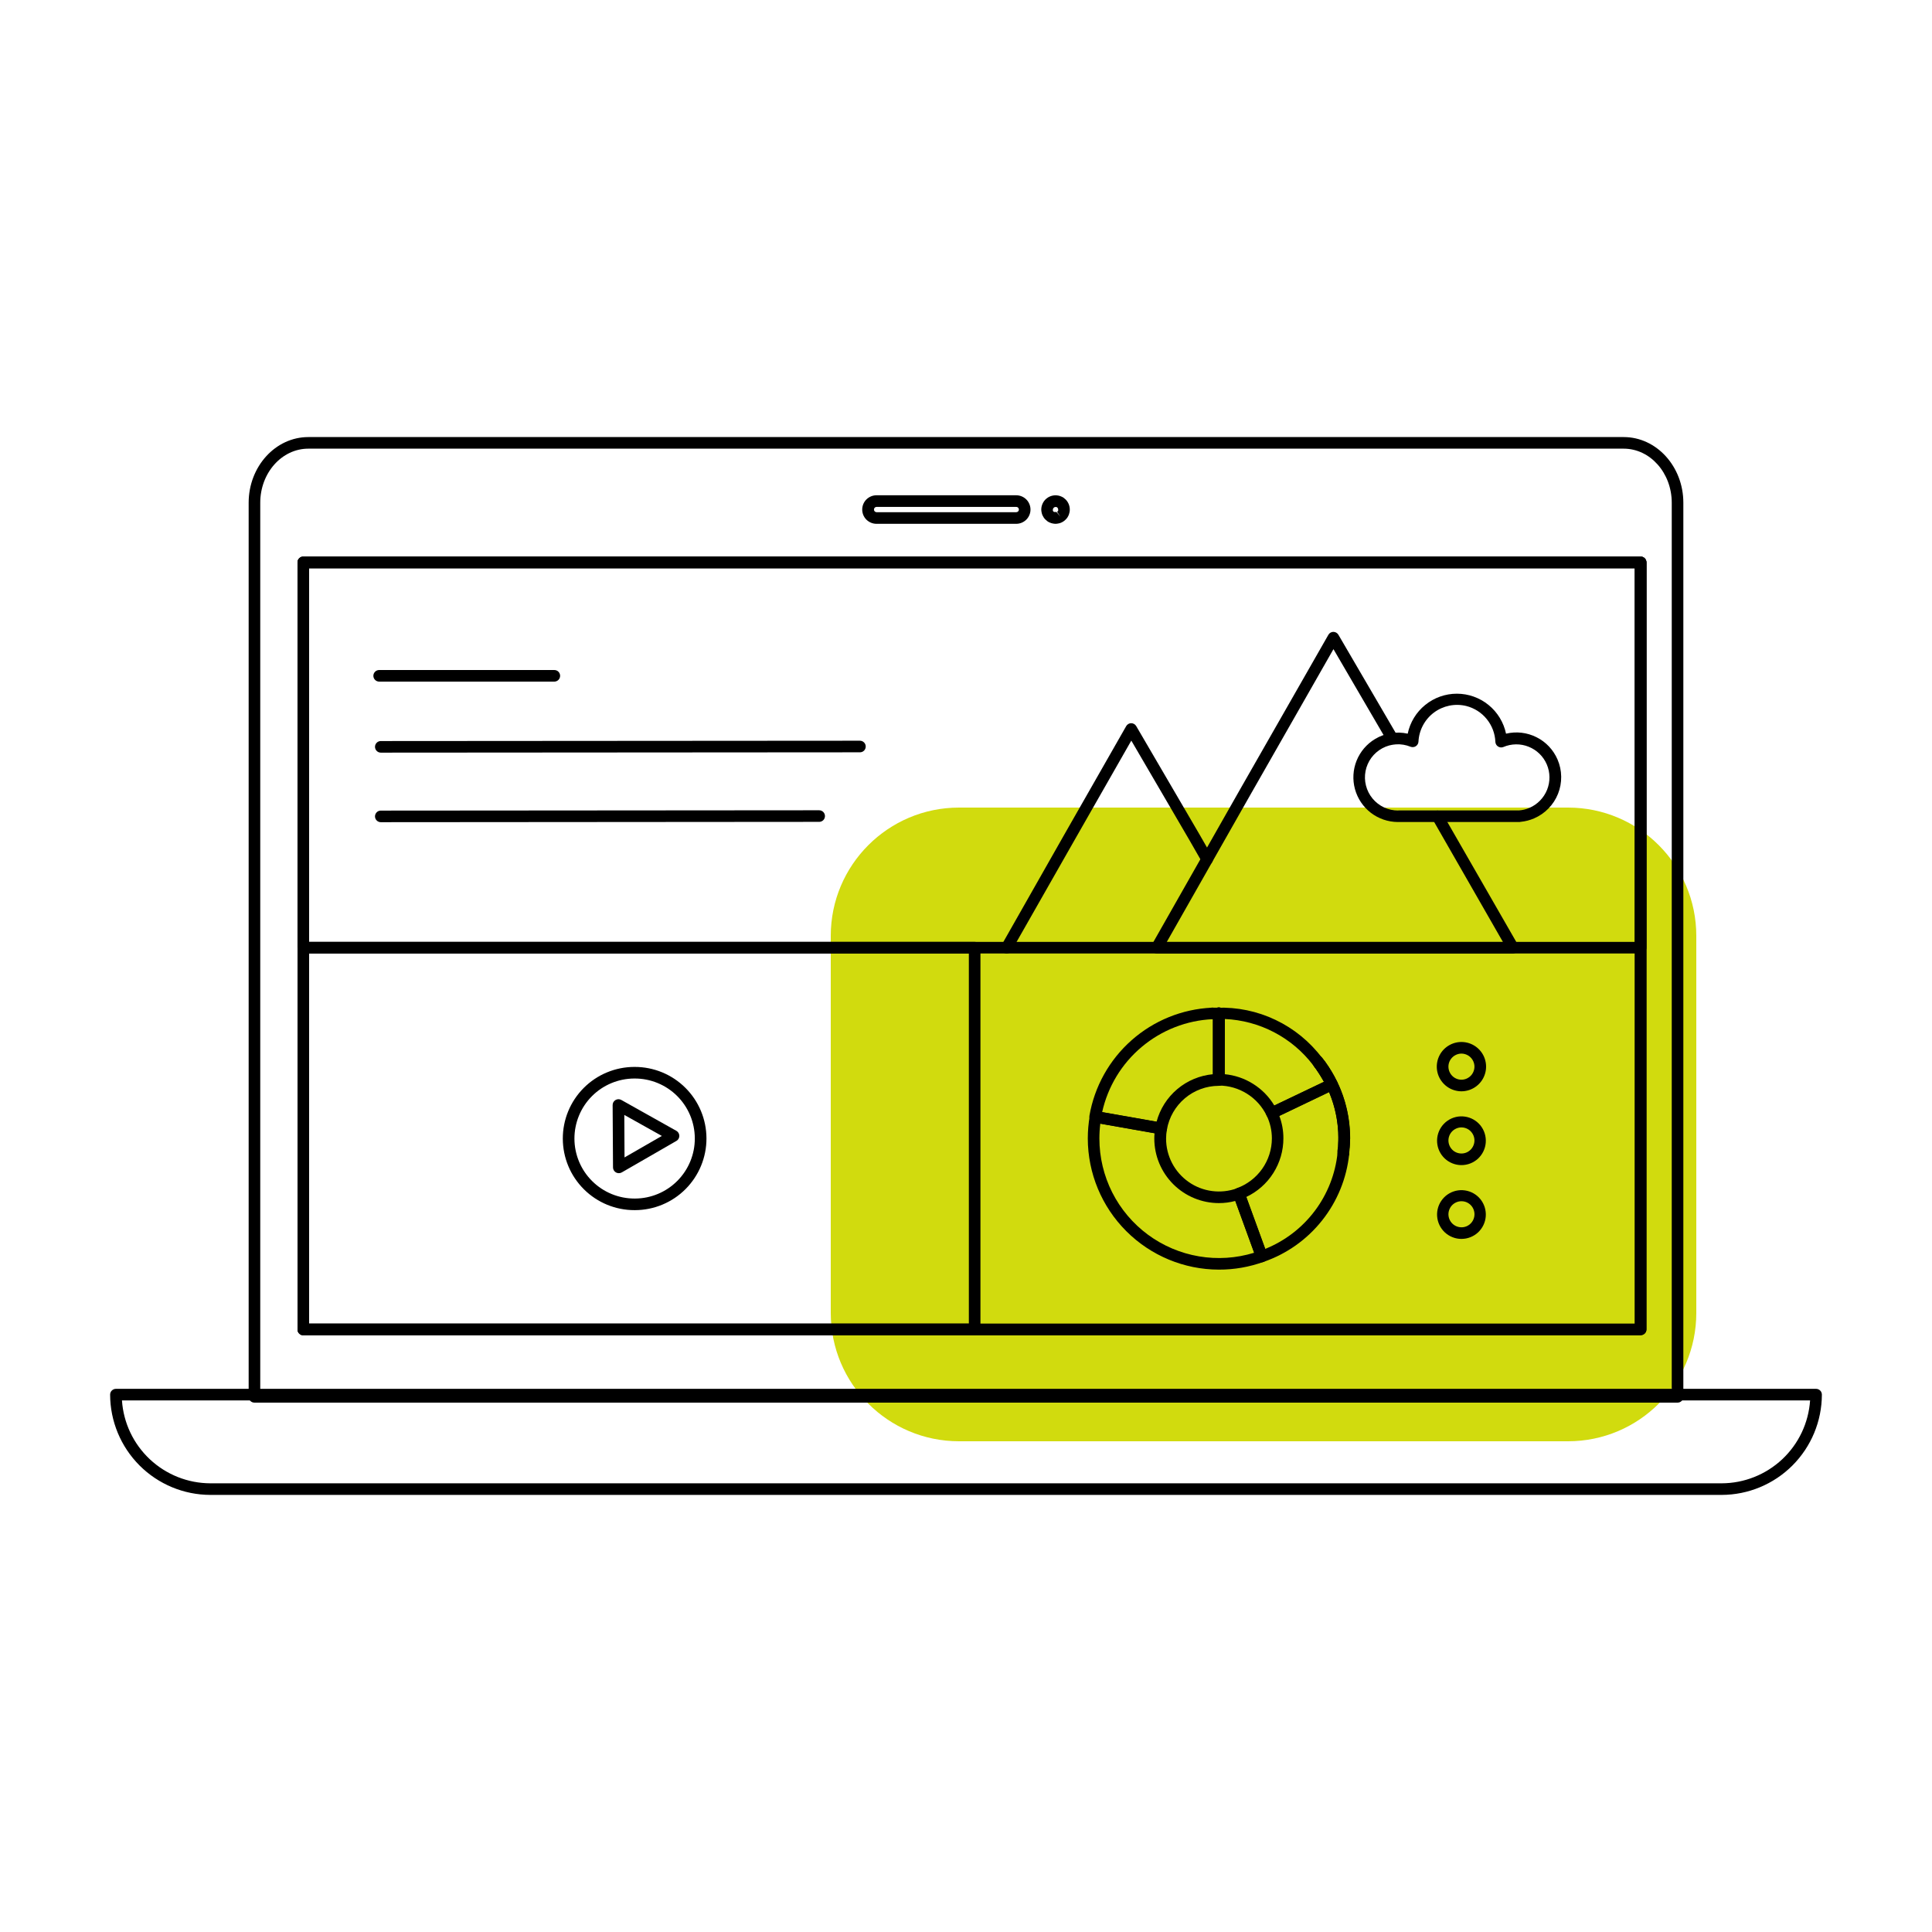 <svg width="71" height="71" viewBox="0 0 71 71" fill="none" xmlns="http://www.w3.org/2000/svg">
<path d="M57.624 29.678H35.244C32.641 29.678 30.53 31.789 30.53 34.392V48.252C30.53 50.855 32.641 52.966 35.244 52.966H57.624C60.227 52.966 62.338 50.855 62.338 48.252V34.392C62.338 31.789 60.227 29.678 57.624 29.678Z" fill="#D1DB0E"/>
<path d="M60.292 49.067H11.146C11.117 49.066 11.089 49.061 11.063 49.05C11.037 49.038 11.014 49.022 10.994 49.002C10.974 48.981 10.959 48.957 10.948 48.931C10.938 48.904 10.933 48.876 10.934 48.848V20.668C10.934 20.612 10.957 20.557 10.996 20.517C11.036 20.477 11.091 20.455 11.147 20.455H60.293C60.35 20.455 60.404 20.477 60.444 20.517C60.484 20.557 60.506 20.612 60.506 20.668V48.848C60.507 48.877 60.502 48.905 60.492 48.932C60.481 48.958 60.465 48.982 60.445 49.003C60.425 49.023 60.401 49.039 60.375 49.05C60.349 49.061 60.32 49.067 60.292 49.067V49.067ZM11.359 48.641H60.079V20.881H11.36L11.359 48.641Z" fill="black"/>
<path d="M61.649 51.546H9.351C9.294 51.546 9.24 51.524 9.2 51.484C9.16 51.444 9.138 51.389 9.138 51.333V18.476C9.138 17.146 10.122 16.062 11.33 16.062H59.67C60.878 16.062 61.862 17.145 61.862 18.476V51.326C61.863 51.355 61.858 51.383 61.848 51.41C61.838 51.436 61.822 51.461 61.803 51.481C61.783 51.502 61.759 51.518 61.733 51.529C61.706 51.54 61.678 51.546 61.649 51.546V51.546ZM9.564 51.12H61.436V18.476C61.436 17.381 60.644 16.488 59.67 16.488H11.33C10.356 16.488 9.564 17.379 9.564 18.476V51.12ZM60.292 49.074H11.146C11.117 49.074 11.088 49.068 11.061 49.056C11.035 49.044 11.011 49.028 10.991 49.007C10.971 48.985 10.956 48.96 10.946 48.933C10.936 48.906 10.932 48.877 10.934 48.848V20.668C10.934 20.612 10.956 20.558 10.996 20.517C11.036 20.478 11.091 20.455 11.147 20.455H60.293C60.35 20.455 60.404 20.478 60.444 20.517C60.484 20.558 60.506 20.612 60.506 20.668V48.848C60.507 48.877 60.502 48.905 60.492 48.932C60.481 48.958 60.465 48.982 60.445 49.003C60.425 49.023 60.401 49.039 60.375 49.05C60.349 49.061 60.32 49.067 60.292 49.067V49.074ZM11.359 48.648H60.079V20.881H11.36L11.359 48.648Z" fill="black"/>
<path d="M63.27 54.937H7.73C6.754 54.935 5.818 54.546 5.128 53.855C4.438 53.164 4.049 52.228 4.047 51.252C4.047 51.196 4.069 51.141 4.109 51.102C4.149 51.062 4.204 51.039 4.26 51.039H66.74C66.796 51.039 66.851 51.062 66.891 51.102C66.931 51.141 66.953 51.196 66.953 51.252C66.951 52.228 66.562 53.164 65.872 53.855C65.182 54.546 64.246 54.935 63.27 54.937V54.937ZM4.482 51.465C4.537 52.29 4.904 53.063 5.507 53.628C6.11 54.193 6.905 54.509 7.732 54.511H63.27C64.096 54.509 64.891 54.193 65.495 53.628C66.098 53.063 66.464 52.29 66.52 51.465H4.482Z" fill="black"/>
<path d="M60.292 35.04H11.146C11.089 35.04 11.035 35.017 10.995 34.977C10.955 34.938 10.933 34.883 10.933 34.827V20.668C10.933 20.612 10.955 20.557 10.995 20.517C11.035 20.477 11.089 20.455 11.146 20.455H60.292C60.348 20.455 60.403 20.477 60.442 20.517C60.482 20.557 60.505 20.612 60.505 20.668V34.827C60.505 34.883 60.482 34.938 60.442 34.977C60.403 35.017 60.348 35.04 60.292 35.04V35.04ZM11.359 34.614H60.079V20.881H11.36L11.359 34.614Z" fill="black"/>
<path d="M36.994 35.04C36.957 35.04 36.921 35.031 36.889 35.012C36.841 34.984 36.806 34.939 36.791 34.886C36.777 34.833 36.783 34.776 36.809 34.728L39.098 30.696L41.387 26.685C41.406 26.652 41.432 26.625 41.465 26.606C41.497 26.587 41.533 26.577 41.571 26.577V26.577C41.608 26.577 41.645 26.587 41.677 26.606C41.709 26.624 41.736 26.651 41.755 26.683L44.085 30.672L44.545 31.473C44.574 31.522 44.581 31.58 44.567 31.635C44.552 31.689 44.516 31.736 44.467 31.764C44.418 31.792 44.36 31.8 44.306 31.785C44.251 31.771 44.205 31.735 44.176 31.686L43.718 30.887L41.575 27.217L39.468 30.909L37.178 34.932C37.16 34.965 37.133 34.992 37.101 35.011C37.069 35.03 37.032 35.04 36.994 35.04V35.04Z" fill="black"/>
<path d="M55.604 35.04H42.513C42.476 35.04 42.439 35.03 42.407 35.012C42.375 34.993 42.348 34.967 42.329 34.934C42.31 34.902 42.3 34.866 42.3 34.828C42.299 34.791 42.309 34.754 42.327 34.722L45.572 29.009L48.817 23.329C48.835 23.297 48.861 23.269 48.894 23.25C48.926 23.231 48.963 23.221 49 23.221V23.221C49.037 23.221 49.074 23.231 49.106 23.249C49.139 23.268 49.166 23.294 49.185 23.326L51.359 27.05C51.382 27.098 51.386 27.153 51.37 27.204C51.354 27.255 51.32 27.298 51.274 27.325C51.228 27.352 51.173 27.361 51.121 27.35C51.069 27.338 51.023 27.308 50.992 27.264L49.004 23.856L45.943 29.221L42.878 34.617H55.232L52.645 30.104C52.631 30.08 52.622 30.053 52.618 30.025C52.614 29.997 52.616 29.969 52.623 29.942C52.63 29.915 52.643 29.89 52.66 29.867C52.677 29.845 52.699 29.827 52.723 29.813C52.772 29.787 52.828 29.781 52.881 29.796C52.934 29.81 52.979 29.844 53.007 29.891L55.782 34.719C55.801 34.751 55.811 34.788 55.811 34.826C55.811 34.863 55.801 34.9 55.782 34.932C55.764 34.964 55.738 34.99 55.707 35.009C55.676 35.028 55.641 35.038 55.604 35.04V35.04Z" fill="black"/>
<path d="M37.346 19.25H32.21C32.071 19.25 31.938 19.194 31.839 19.096C31.741 18.998 31.686 18.864 31.686 18.726C31.686 18.587 31.741 18.453 31.839 18.355C31.938 18.257 32.071 18.201 32.21 18.201H37.346C37.485 18.201 37.618 18.257 37.717 18.355C37.815 18.453 37.87 18.587 37.87 18.726C37.87 18.864 37.815 18.998 37.717 19.096C37.618 19.194 37.485 19.25 37.346 19.25ZM32.216 18.628C32.203 18.628 32.19 18.63 32.178 18.635C32.166 18.64 32.155 18.647 32.146 18.656C32.137 18.665 32.13 18.676 32.125 18.688C32.12 18.7 32.118 18.713 32.118 18.726C32.118 18.738 32.12 18.751 32.125 18.763C32.13 18.775 32.137 18.786 32.146 18.795C32.155 18.804 32.166 18.811 32.178 18.816C32.19 18.821 32.203 18.823 32.216 18.823H37.346C37.372 18.823 37.397 18.813 37.415 18.795C37.434 18.776 37.444 18.752 37.444 18.726C37.444 18.7 37.434 18.675 37.415 18.656C37.397 18.638 37.372 18.628 37.346 18.628H32.216Z" fill="black"/>
<path d="M38.79 19.25C38.756 19.249 38.721 19.245 38.688 19.238C38.653 19.232 38.619 19.221 38.587 19.207C38.559 19.196 38.531 19.183 38.506 19.166L38.49 19.154C38.465 19.136 38.442 19.115 38.419 19.093C38.395 19.071 38.374 19.046 38.356 19.018C38.337 18.989 38.321 18.96 38.307 18.929C38.294 18.896 38.284 18.862 38.278 18.828C38.27 18.794 38.267 18.76 38.266 18.726C38.266 18.648 38.284 18.572 38.317 18.502C38.35 18.432 38.398 18.37 38.458 18.321C38.518 18.272 38.588 18.237 38.663 18.218C38.738 18.199 38.816 18.197 38.892 18.212C38.927 18.219 38.961 18.229 38.993 18.243C39.024 18.255 39.053 18.27 39.081 18.288C39.109 18.308 39.136 18.331 39.161 18.355C39.259 18.453 39.314 18.587 39.314 18.726C39.315 18.76 39.311 18.794 39.304 18.828C39.298 18.858 39.289 18.887 39.279 18.916C39.264 18.952 39.246 18.987 39.225 19.02C39.206 19.047 39.185 19.072 39.161 19.095C39.138 19.119 39.112 19.14 39.084 19.159C39.053 19.181 39.018 19.199 38.982 19.213C38.953 19.224 38.923 19.233 38.892 19.238C38.859 19.245 38.825 19.249 38.79 19.25V19.25ZM38.826 18.817L38.968 18.984L38.847 18.809L38.865 18.794L38.88 18.777C38.883 18.772 38.886 18.767 38.888 18.761V18.761C38.888 18.756 38.888 18.751 38.888 18.745C38.888 18.745 38.888 18.737 38.888 18.726C38.888 18.7 38.878 18.675 38.86 18.656L38.841 18.642L38.826 18.633H38.809C38.793 18.631 38.777 18.631 38.763 18.636C38.748 18.641 38.734 18.649 38.723 18.66C38.714 18.669 38.706 18.68 38.7 18.692C38.695 18.704 38.692 18.717 38.692 18.73C38.691 18.736 38.691 18.742 38.692 18.748C38.691 18.754 38.691 18.76 38.692 18.765C38.692 18.765 38.701 18.781 38.705 18.79L38.732 18.814H38.74H38.763C38.776 18.817 38.79 18.817 38.803 18.814L38.826 18.817Z" fill="black"/>
<path d="M35.818 49.067H11.146C11.117 49.066 11.089 49.061 11.063 49.05C11.037 49.038 11.014 49.022 10.994 49.002C10.974 48.981 10.959 48.957 10.948 48.931C10.938 48.904 10.933 48.876 10.934 48.848V34.827C10.934 34.77 10.957 34.716 10.996 34.676C11.036 34.636 11.091 34.614 11.147 34.614H35.818C35.875 34.614 35.929 34.636 35.969 34.676C36.009 34.716 36.031 34.77 36.031 34.827V48.848C36.032 48.876 36.027 48.905 36.017 48.931C36.006 48.958 35.991 48.982 35.971 49.002C35.951 49.023 35.927 49.039 35.901 49.05C35.875 49.061 35.847 49.067 35.818 49.067ZM11.36 48.641H35.605V35.04H11.36V48.641Z" fill="black"/>
<path d="M23.322 44.472C22.624 44.474 21.954 44.199 21.459 43.706C20.964 43.215 20.685 42.546 20.683 41.848C20.681 41.15 20.956 40.48 21.448 39.985C21.94 39.49 22.609 39.211 23.306 39.209H23.323C24.021 39.207 24.691 39.483 25.186 39.975C25.681 40.467 25.96 41.135 25.962 41.833C25.964 42.531 25.688 43.201 25.196 43.696C24.704 44.191 24.035 44.47 23.338 44.472H23.322ZM23.309 39.635C22.724 39.637 22.164 39.871 21.752 40.285C21.339 40.7 21.109 41.262 21.11 41.847C21.112 42.432 21.346 42.992 21.761 43.404C22.176 43.817 22.737 44.047 23.322 44.046H23.336C23.921 44.044 24.481 43.81 24.893 43.395C25.306 42.98 25.536 42.418 25.534 41.833C25.532 41.248 25.298 40.688 24.884 40.276C24.469 39.864 23.907 39.633 23.322 39.635H23.309ZM22.741 43.114C22.704 43.114 22.667 43.104 22.635 43.086C22.602 43.067 22.576 43.041 22.557 43.008C22.538 42.976 22.528 42.94 22.528 42.903L22.514 40.609C22.514 40.572 22.524 40.535 22.542 40.503C22.561 40.471 22.587 40.444 22.62 40.425C22.652 40.406 22.688 40.396 22.726 40.395C22.763 40.395 22.799 40.404 22.832 40.422L24.858 41.558C24.891 41.577 24.918 41.604 24.936 41.636C24.955 41.669 24.965 41.706 24.965 41.743C24.965 41.781 24.955 41.818 24.936 41.85C24.918 41.883 24.891 41.91 24.858 41.928L23.856 42.506L22.849 43.086C22.816 43.105 22.777 43.115 22.738 43.114H22.741ZM22.943 40.973L22.951 42.535L24.323 41.745L22.943 40.973Z" fill="black"/>
<path d="M53.709 40.105C53.622 40.105 53.536 40.092 53.453 40.068C53.281 40.018 53.128 39.918 53.013 39.78C52.897 39.643 52.826 39.475 52.806 39.297C52.787 39.118 52.821 38.938 52.904 38.779C52.986 38.621 53.115 38.49 53.272 38.404C53.429 38.318 53.608 38.28 53.787 38.296C53.965 38.312 54.135 38.38 54.275 38.493C54.414 38.605 54.518 38.756 54.571 38.927C54.625 39.098 54.627 39.281 54.576 39.453C54.521 39.641 54.407 39.805 54.25 39.923C54.094 40.04 53.904 40.104 53.709 40.105ZM53.709 38.719C53.628 38.719 53.549 38.74 53.479 38.779C53.423 38.809 53.375 38.85 53.335 38.899C53.296 38.948 53.266 39.004 53.248 39.065C53.231 39.125 53.225 39.188 53.232 39.251C53.239 39.313 53.258 39.374 53.288 39.429C53.318 39.484 53.359 39.533 53.407 39.572C53.456 39.612 53.512 39.641 53.572 39.659C53.694 39.695 53.826 39.681 53.937 39.619C54.02 39.574 54.088 39.505 54.131 39.421C54.175 39.337 54.193 39.242 54.183 39.148C54.172 39.053 54.135 38.965 54.074 38.892C54.014 38.819 53.933 38.766 53.842 38.739C53.798 38.726 53.753 38.719 53.707 38.719H53.709Z" fill="black"/>
<path d="M53.709 42.817C53.622 42.817 53.536 42.805 53.453 42.78C53.236 42.716 53.051 42.572 52.936 42.377C52.821 42.182 52.784 41.951 52.832 41.73C52.881 41.508 53.011 41.314 53.197 41.185C53.384 41.056 53.612 41.002 53.836 41.035C54.06 41.067 54.263 41.183 54.406 41.359C54.547 41.535 54.617 41.759 54.601 41.985C54.585 42.211 54.484 42.422 54.319 42.577C54.153 42.731 53.935 42.817 53.709 42.817V42.817ZM53.709 41.431C53.628 41.431 53.549 41.452 53.479 41.491C53.423 41.521 53.375 41.562 53.335 41.611C53.296 41.66 53.266 41.716 53.249 41.777C53.231 41.837 53.225 41.901 53.232 41.963C53.239 42.026 53.258 42.086 53.288 42.141C53.318 42.197 53.359 42.245 53.407 42.285C53.456 42.324 53.512 42.354 53.572 42.371C53.694 42.407 53.826 42.393 53.937 42.332C54.02 42.286 54.088 42.217 54.131 42.133C54.175 42.049 54.193 41.954 54.183 41.86C54.173 41.766 54.135 41.677 54.074 41.604C54.014 41.531 53.933 41.478 53.842 41.451C53.798 41.438 53.753 41.432 53.707 41.431H53.709Z" fill="black"/>
<path d="M53.709 45.529C53.622 45.529 53.536 45.517 53.453 45.492C53.236 45.428 53.051 45.284 52.936 45.089C52.821 44.894 52.784 44.663 52.832 44.442C52.881 44.22 53.011 44.026 53.197 43.897C53.384 43.768 53.612 43.714 53.836 43.747C54.06 43.779 54.263 43.895 54.406 44.071C54.547 44.248 54.617 44.471 54.601 44.697C54.585 44.923 54.484 45.134 54.319 45.289C54.153 45.443 53.935 45.529 53.709 45.529V45.529ZM53.709 44.144C53.628 44.144 53.549 44.164 53.479 44.203C53.423 44.233 53.375 44.274 53.335 44.323C53.296 44.372 53.267 44.429 53.249 44.489C53.213 44.611 53.227 44.742 53.288 44.853C53.349 44.965 53.452 45.048 53.574 45.083C53.696 45.119 53.827 45.105 53.939 45.044C54.022 44.998 54.089 44.929 54.133 44.845C54.176 44.761 54.194 44.666 54.184 44.572C54.174 44.478 54.136 44.389 54.076 44.316C54.015 44.243 53.934 44.19 53.844 44.163C53.799 44.15 53.753 44.144 53.707 44.144H53.709Z" fill="black"/>
<path d="M20.371 25.049H13.934C13.878 25.049 13.824 25.026 13.784 24.986C13.744 24.947 13.721 24.892 13.721 24.836C13.721 24.779 13.744 24.725 13.784 24.685C13.824 24.645 13.878 24.623 13.934 24.623V24.623H20.371C20.428 24.623 20.482 24.645 20.522 24.685C20.562 24.725 20.584 24.779 20.584 24.836C20.584 24.892 20.562 24.947 20.522 24.986C20.482 25.026 20.428 25.049 20.371 25.049V25.049Z" fill="black"/>
<path d="M13.994 27.659C13.938 27.659 13.883 27.636 13.844 27.596C13.804 27.556 13.781 27.502 13.781 27.446C13.781 27.389 13.804 27.335 13.844 27.295C13.883 27.255 13.938 27.233 13.994 27.233L31.602 27.221C31.659 27.221 31.713 27.244 31.753 27.284C31.793 27.324 31.815 27.378 31.815 27.434C31.815 27.491 31.793 27.545 31.753 27.585C31.713 27.625 31.659 27.647 31.602 27.647L13.994 27.659V27.659Z" fill="black"/>
<path d="M13.994 30.215C13.938 30.215 13.883 30.192 13.844 30.152C13.804 30.113 13.781 30.058 13.781 30.002C13.781 29.945 13.804 29.891 13.844 29.851C13.883 29.811 13.938 29.789 13.994 29.789L30.104 29.777C30.16 29.777 30.215 29.8 30.255 29.84C30.295 29.88 30.317 29.934 30.317 29.991C30.317 30.047 30.295 30.101 30.255 30.141C30.215 30.181 30.16 30.203 30.104 30.203L13.994 30.215Z" fill="black"/>
<path d="M49.388 42.359H49.373C49.317 42.355 49.265 42.329 49.227 42.287C49.19 42.245 49.171 42.189 49.175 42.133C49.175 42.065 49.183 41.991 49.184 41.926C49.184 41.9 49.184 41.876 49.184 41.852C49.184 41.824 49.189 41.795 49.199 41.769C49.21 41.743 49.225 41.719 49.245 41.699C49.265 41.679 49.289 41.664 49.315 41.653C49.341 41.643 49.369 41.638 49.398 41.639C49.454 41.639 49.508 41.661 49.548 41.701C49.588 41.741 49.611 41.795 49.611 41.852C49.611 41.879 49.611 41.904 49.611 41.931C49.611 42.002 49.611 42.073 49.599 42.158C49.596 42.212 49.572 42.263 49.533 42.3C49.494 42.338 49.442 42.358 49.388 42.359V42.359Z" fill="black"/>
<path d="M44.558 37.454C44.503 37.454 44.449 37.433 44.409 37.396C44.368 37.358 44.343 37.306 44.34 37.251V37.241C44.338 37.187 44.358 37.135 44.395 37.096C44.431 37.056 44.482 37.032 44.535 37.029H44.56C44.615 37.029 44.668 37.051 44.707 37.089C44.747 37.128 44.77 37.18 44.771 37.235V37.242C44.771 37.298 44.749 37.35 44.711 37.39C44.673 37.43 44.62 37.453 44.565 37.455L44.558 37.454Z" fill="black"/>
<path d="M49.399 42.055C49.343 42.055 49.288 42.032 49.248 41.992C49.208 41.953 49.186 41.898 49.186 41.842C49.189 41.185 49.043 40.537 48.76 39.945V39.945C48.649 39.715 48.518 39.496 48.37 39.289L48.253 39.131C48.218 39.086 48.203 39.03 48.21 38.974C48.217 38.918 48.246 38.867 48.291 38.832C48.335 38.797 48.392 38.782 48.448 38.789C48.504 38.796 48.555 38.825 48.59 38.87C49.258 39.716 49.621 40.764 49.618 41.843C49.617 41.871 49.611 41.899 49.6 41.925C49.589 41.951 49.573 41.975 49.552 41.995C49.532 42.014 49.508 42.03 49.482 42.04C49.455 42.05 49.427 42.055 49.399 42.055V42.055Z" fill="black"/>
<path d="M44.792 37.448H44.771C44.733 37.444 44.697 37.43 44.667 37.407C44.636 37.385 44.612 37.354 44.597 37.319C44.583 37.284 44.578 37.246 44.583 37.208C44.588 37.17 44.603 37.135 44.626 37.105C44.65 37.075 44.681 37.052 44.716 37.038C44.752 37.024 44.79 37.02 44.828 37.026C44.865 37.032 44.9 37.048 44.93 37.072C44.959 37.097 44.981 37.129 44.994 37.164C45.002 37.182 45.005 37.201 45.005 37.22C45.008 37.234 45.008 37.249 45.005 37.264C44.999 37.313 44.975 37.358 44.938 37.391C44.902 37.425 44.855 37.444 44.805 37.447L44.792 37.448Z" fill="black"/>
<path d="M44.794 46.658C43.517 46.656 42.293 46.147 41.39 45.244C40.487 44.341 39.978 43.117 39.976 41.84C39.976 41.561 40 41.283 40.048 41.008C40.053 40.98 40.063 40.953 40.078 40.928C40.093 40.904 40.113 40.883 40.136 40.866C40.159 40.85 40.185 40.839 40.212 40.832C40.239 40.826 40.268 40.826 40.295 40.831L42.709 41.257C42.737 41.261 42.764 41.272 42.788 41.287C42.812 41.302 42.833 41.322 42.849 41.345C42.865 41.368 42.877 41.395 42.883 41.422C42.889 41.45 42.889 41.479 42.884 41.507C42.864 41.617 42.853 41.728 42.853 41.84C42.852 42.153 42.927 42.461 43.071 42.739C43.215 43.017 43.424 43.255 43.68 43.435C43.936 43.615 44.232 43.73 44.542 43.77C44.852 43.811 45.167 43.776 45.461 43.669C45.514 43.65 45.573 43.653 45.624 43.677C45.675 43.701 45.715 43.744 45.734 43.797L46.572 46.097C46.581 46.124 46.586 46.152 46.585 46.18C46.584 46.208 46.577 46.235 46.565 46.261C46.553 46.286 46.536 46.309 46.515 46.328C46.495 46.346 46.47 46.361 46.444 46.37C45.915 46.562 45.357 46.66 44.794 46.658V46.658ZM40.436 41.292C40.413 41.474 40.402 41.657 40.402 41.84C40.402 42.528 40.564 43.206 40.873 43.82C41.183 44.433 41.633 44.966 42.186 45.374C42.739 45.782 43.381 46.055 44.059 46.17C44.736 46.286 45.432 46.24 46.089 46.038L45.396 44.134C45.2 44.187 44.997 44.214 44.794 44.213C44.165 44.213 43.561 43.963 43.116 43.518C42.671 43.073 42.42 42.47 42.42 41.84C42.419 41.775 42.423 41.709 42.43 41.644L40.436 41.292Z" fill="black"/>
<path d="M49.365 42.6H49.341C49.313 42.597 49.286 42.589 49.262 42.575C49.237 42.562 49.216 42.544 49.198 42.522C49.181 42.5 49.168 42.475 49.16 42.448C49.153 42.422 49.15 42.393 49.153 42.366V42.326C49.154 42.318 49.154 42.311 49.153 42.303V42.261C49.158 42.204 49.186 42.152 49.229 42.116C49.273 42.079 49.329 42.062 49.386 42.067C49.442 42.072 49.494 42.099 49.531 42.143C49.567 42.186 49.584 42.242 49.579 42.299C49.579 42.317 49.579 42.334 49.579 42.352C49.579 42.368 49.579 42.384 49.579 42.4V42.414C49.573 42.466 49.547 42.514 49.508 42.548C49.468 42.582 49.417 42.601 49.365 42.6V42.6Z" fill="black"/>
<path d="M42.667 41.683H42.63L40.216 41.257C40.159 41.247 40.109 41.215 40.076 41.169C40.042 41.123 40.028 41.065 40.035 41.008C40.22 39.932 40.766 38.952 41.584 38.229C42.401 37.506 43.441 37.084 44.531 37.032H44.545C44.623 37.032 44.703 37.032 44.784 37.032C44.84 37.032 44.895 37.055 44.934 37.095C44.974 37.135 44.997 37.189 44.997 37.245V39.691C44.997 39.747 44.974 39.801 44.934 39.841C44.895 39.881 44.84 39.904 44.784 39.904C44.33 39.906 43.891 40.068 43.544 40.361C43.197 40.654 42.963 41.059 42.884 41.507C42.88 41.535 42.87 41.562 42.854 41.587C42.839 41.611 42.819 41.632 42.796 41.649C42.758 41.674 42.712 41.686 42.667 41.683V41.683ZM40.503 40.872L42.503 41.224C42.628 40.755 42.894 40.337 43.265 40.024C43.636 39.712 44.094 39.521 44.577 39.477V37.454H44.569C43.61 37.497 42.692 37.856 41.957 38.474C41.221 39.091 40.711 39.934 40.503 40.872V40.872Z" fill="black"/>
<path d="M46.366 46.389C46.322 46.388 46.28 46.374 46.244 46.349C46.209 46.323 46.182 46.288 46.167 46.247L45.326 43.939C45.308 43.886 45.311 43.827 45.335 43.776C45.358 43.724 45.401 43.685 45.454 43.665C45.83 43.529 46.155 43.28 46.386 42.953C46.616 42.626 46.74 42.236 46.741 41.836C46.741 41.545 46.675 41.258 46.549 40.997C46.525 40.946 46.522 40.888 46.541 40.834C46.559 40.781 46.598 40.738 46.648 40.713L48.855 39.656C48.906 39.632 48.964 39.629 49.018 39.647C49.071 39.666 49.115 39.705 49.139 39.756C49.452 40.405 49.614 41.117 49.612 41.837C49.613 41.843 49.613 41.849 49.612 41.855C49.612 41.951 49.612 42.053 49.602 42.154C49.602 42.201 49.595 42.248 49.591 42.296L49.582 42.373V42.41C49.49 43.302 49.144 44.149 48.586 44.851C48.029 45.554 47.282 46.082 46.434 46.374C46.412 46.383 46.389 46.388 46.366 46.389V46.389ZM45.798 43.989L46.494 45.897C47.217 45.607 47.847 45.124 48.316 44.502C48.785 43.879 49.075 43.141 49.155 42.366V42.326C49.155 42.305 49.155 42.283 49.162 42.262C49.162 42.219 49.162 42.177 49.172 42.133C49.172 42.041 49.182 41.947 49.183 41.849V41.835C49.184 41.249 49.067 40.67 48.84 40.131L47.013 41.005C47.114 41.269 47.165 41.549 47.164 41.832C47.165 42.284 47.036 42.727 46.794 43.109C46.552 43.491 46.206 43.797 45.797 43.989H45.798Z" fill="black"/>
<path d="M48.947 40.065C48.908 40.065 48.869 40.054 48.835 40.033C48.801 40.012 48.774 39.982 48.756 39.946C48.641 39.716 48.51 39.495 48.362 39.284C48.33 39.238 48.316 39.181 48.326 39.125C48.336 39.069 48.367 39.02 48.413 38.987C48.459 38.954 48.516 38.941 48.572 38.95C48.628 38.96 48.678 38.991 48.71 39.037C48.873 39.266 49.015 39.507 49.136 39.76C49.161 39.811 49.164 39.869 49.145 39.922C49.127 39.976 49.088 40.02 49.037 40.044C49.009 40.058 48.978 40.065 48.947 40.065V40.065Z" fill="black"/>
<path d="M48.503 39.334C48.47 39.334 48.437 39.326 48.407 39.311C48.377 39.296 48.351 39.274 48.331 39.247L48.287 39.188C48.258 39.142 48.247 39.088 48.257 39.035C48.266 38.982 48.295 38.935 48.338 38.902C48.381 38.87 48.435 38.855 48.488 38.861C48.542 38.866 48.591 38.892 48.627 38.932L48.675 38.995C48.691 39.017 48.703 39.043 48.709 39.07C48.715 39.097 48.716 39.125 48.712 39.152C48.707 39.18 48.697 39.206 48.683 39.23C48.668 39.253 48.649 39.274 48.627 39.29C48.591 39.318 48.548 39.333 48.503 39.334V39.334Z" fill="black"/>
<path d="M44.79 39.894C44.733 39.894 44.679 39.871 44.639 39.831C44.599 39.791 44.577 39.737 44.577 39.681V37.235C44.577 37.179 44.599 37.124 44.639 37.085C44.679 37.045 44.733 37.022 44.79 37.022H44.801C44.856 37.024 44.909 37.047 44.947 37.087C44.986 37.127 45.007 37.18 45.007 37.235V39.681C45.007 39.729 44.99 39.776 44.96 39.814C44.929 39.851 44.887 39.877 44.839 39.888C44.823 39.891 44.806 39.893 44.79 39.894V39.894Z" fill="black"/>
<path d="M46.741 41.123C46.716 41.123 46.692 41.119 46.67 41.111C46.617 41.092 46.573 41.052 46.549 41.001C46.39 40.67 46.141 40.391 45.83 40.196C45.52 40 45.161 39.895 44.794 39.894C44.737 39.894 44.682 39.871 44.642 39.831C44.602 39.791 44.579 39.736 44.578 39.679V37.235C44.578 37.191 44.592 37.148 44.617 37.112C44.642 37.076 44.678 37.049 44.72 37.034C45.464 37.007 46.202 37.16 46.874 37.48C47.546 37.8 48.131 38.276 48.58 38.87L48.706 39.04C48.865 39.268 49.008 39.508 49.132 39.757C49.145 39.783 49.152 39.81 49.154 39.838C49.156 39.867 49.152 39.895 49.143 39.922C49.124 39.976 49.085 40.02 49.034 40.045L46.827 41.102C46.8 41.115 46.771 41.122 46.741 41.123V41.123ZM45.004 39.476C45.378 39.511 45.738 39.633 46.055 39.834C46.373 40.034 46.639 40.306 46.831 40.628L48.656 39.76C48.567 39.598 48.468 39.441 48.362 39.289L48.247 39.132C47.864 38.633 47.376 38.223 46.817 37.932C46.259 37.641 45.643 37.476 45.014 37.448L45.004 39.476Z" fill="black"/>
<path d="M55.837 30.209H51.367C51.009 30.206 50.661 30.087 50.377 29.869C50.093 29.65 49.889 29.345 49.794 28.999C49.7 28.654 49.721 28.287 49.854 27.954C49.988 27.622 50.226 27.342 50.533 27.158C50.893 26.941 51.322 26.87 51.732 26.962C51.819 26.547 52.046 26.174 52.375 25.907C52.704 25.639 53.115 25.493 53.539 25.493C53.963 25.493 54.374 25.639 54.703 25.907C55.032 26.174 55.259 26.547 55.346 26.962C55.723 26.872 56.119 26.918 56.465 27.092C56.812 27.265 57.086 27.556 57.239 27.912V27.912C57.325 28.11 57.37 28.324 57.373 28.541C57.376 28.757 57.336 28.972 57.256 29.173C57.176 29.374 57.056 29.558 56.905 29.712C56.754 29.867 56.573 29.991 56.374 30.076C56.221 30.142 56.059 30.184 55.893 30.201C55.875 30.206 55.856 30.209 55.837 30.209V30.209ZM51.39 29.783H55.792H55.819C55.952 29.773 56.082 29.742 56.205 29.689C56.501 29.562 56.735 29.322 56.855 29.023C56.974 28.723 56.971 28.389 56.844 28.092C56.717 27.796 56.477 27.562 56.177 27.442C55.878 27.322 55.543 27.326 55.246 27.453C55.215 27.465 55.181 27.47 55.147 27.467C55.113 27.463 55.08 27.452 55.052 27.433C55.023 27.415 54.999 27.39 54.983 27.361C54.965 27.331 54.956 27.298 54.954 27.264C54.942 26.958 54.831 26.665 54.638 26.427C54.446 26.189 54.181 26.02 53.885 25.945C53.681 25.895 53.47 25.891 53.265 25.932C53.06 25.974 52.866 26.06 52.698 26.185C52.531 26.31 52.392 26.471 52.294 26.655C52.195 26.84 52.139 27.044 52.128 27.253C52.127 27.287 52.117 27.32 52.1 27.35C52.083 27.379 52.06 27.404 52.031 27.423C52.002 27.442 51.969 27.453 51.935 27.456C51.902 27.459 51.867 27.454 51.836 27.442C51.669 27.374 51.49 27.344 51.31 27.354C51.131 27.364 50.956 27.413 50.798 27.499C50.64 27.585 50.503 27.704 50.396 27.849C50.29 27.994 50.217 28.161 50.183 28.337C50.149 28.514 50.154 28.696 50.199 28.87C50.243 29.044 50.325 29.206 50.44 29.345C50.555 29.483 50.698 29.595 50.861 29.671C51.024 29.747 51.202 29.787 51.381 29.786L51.39 29.783Z" fill="black"/>
</svg>
